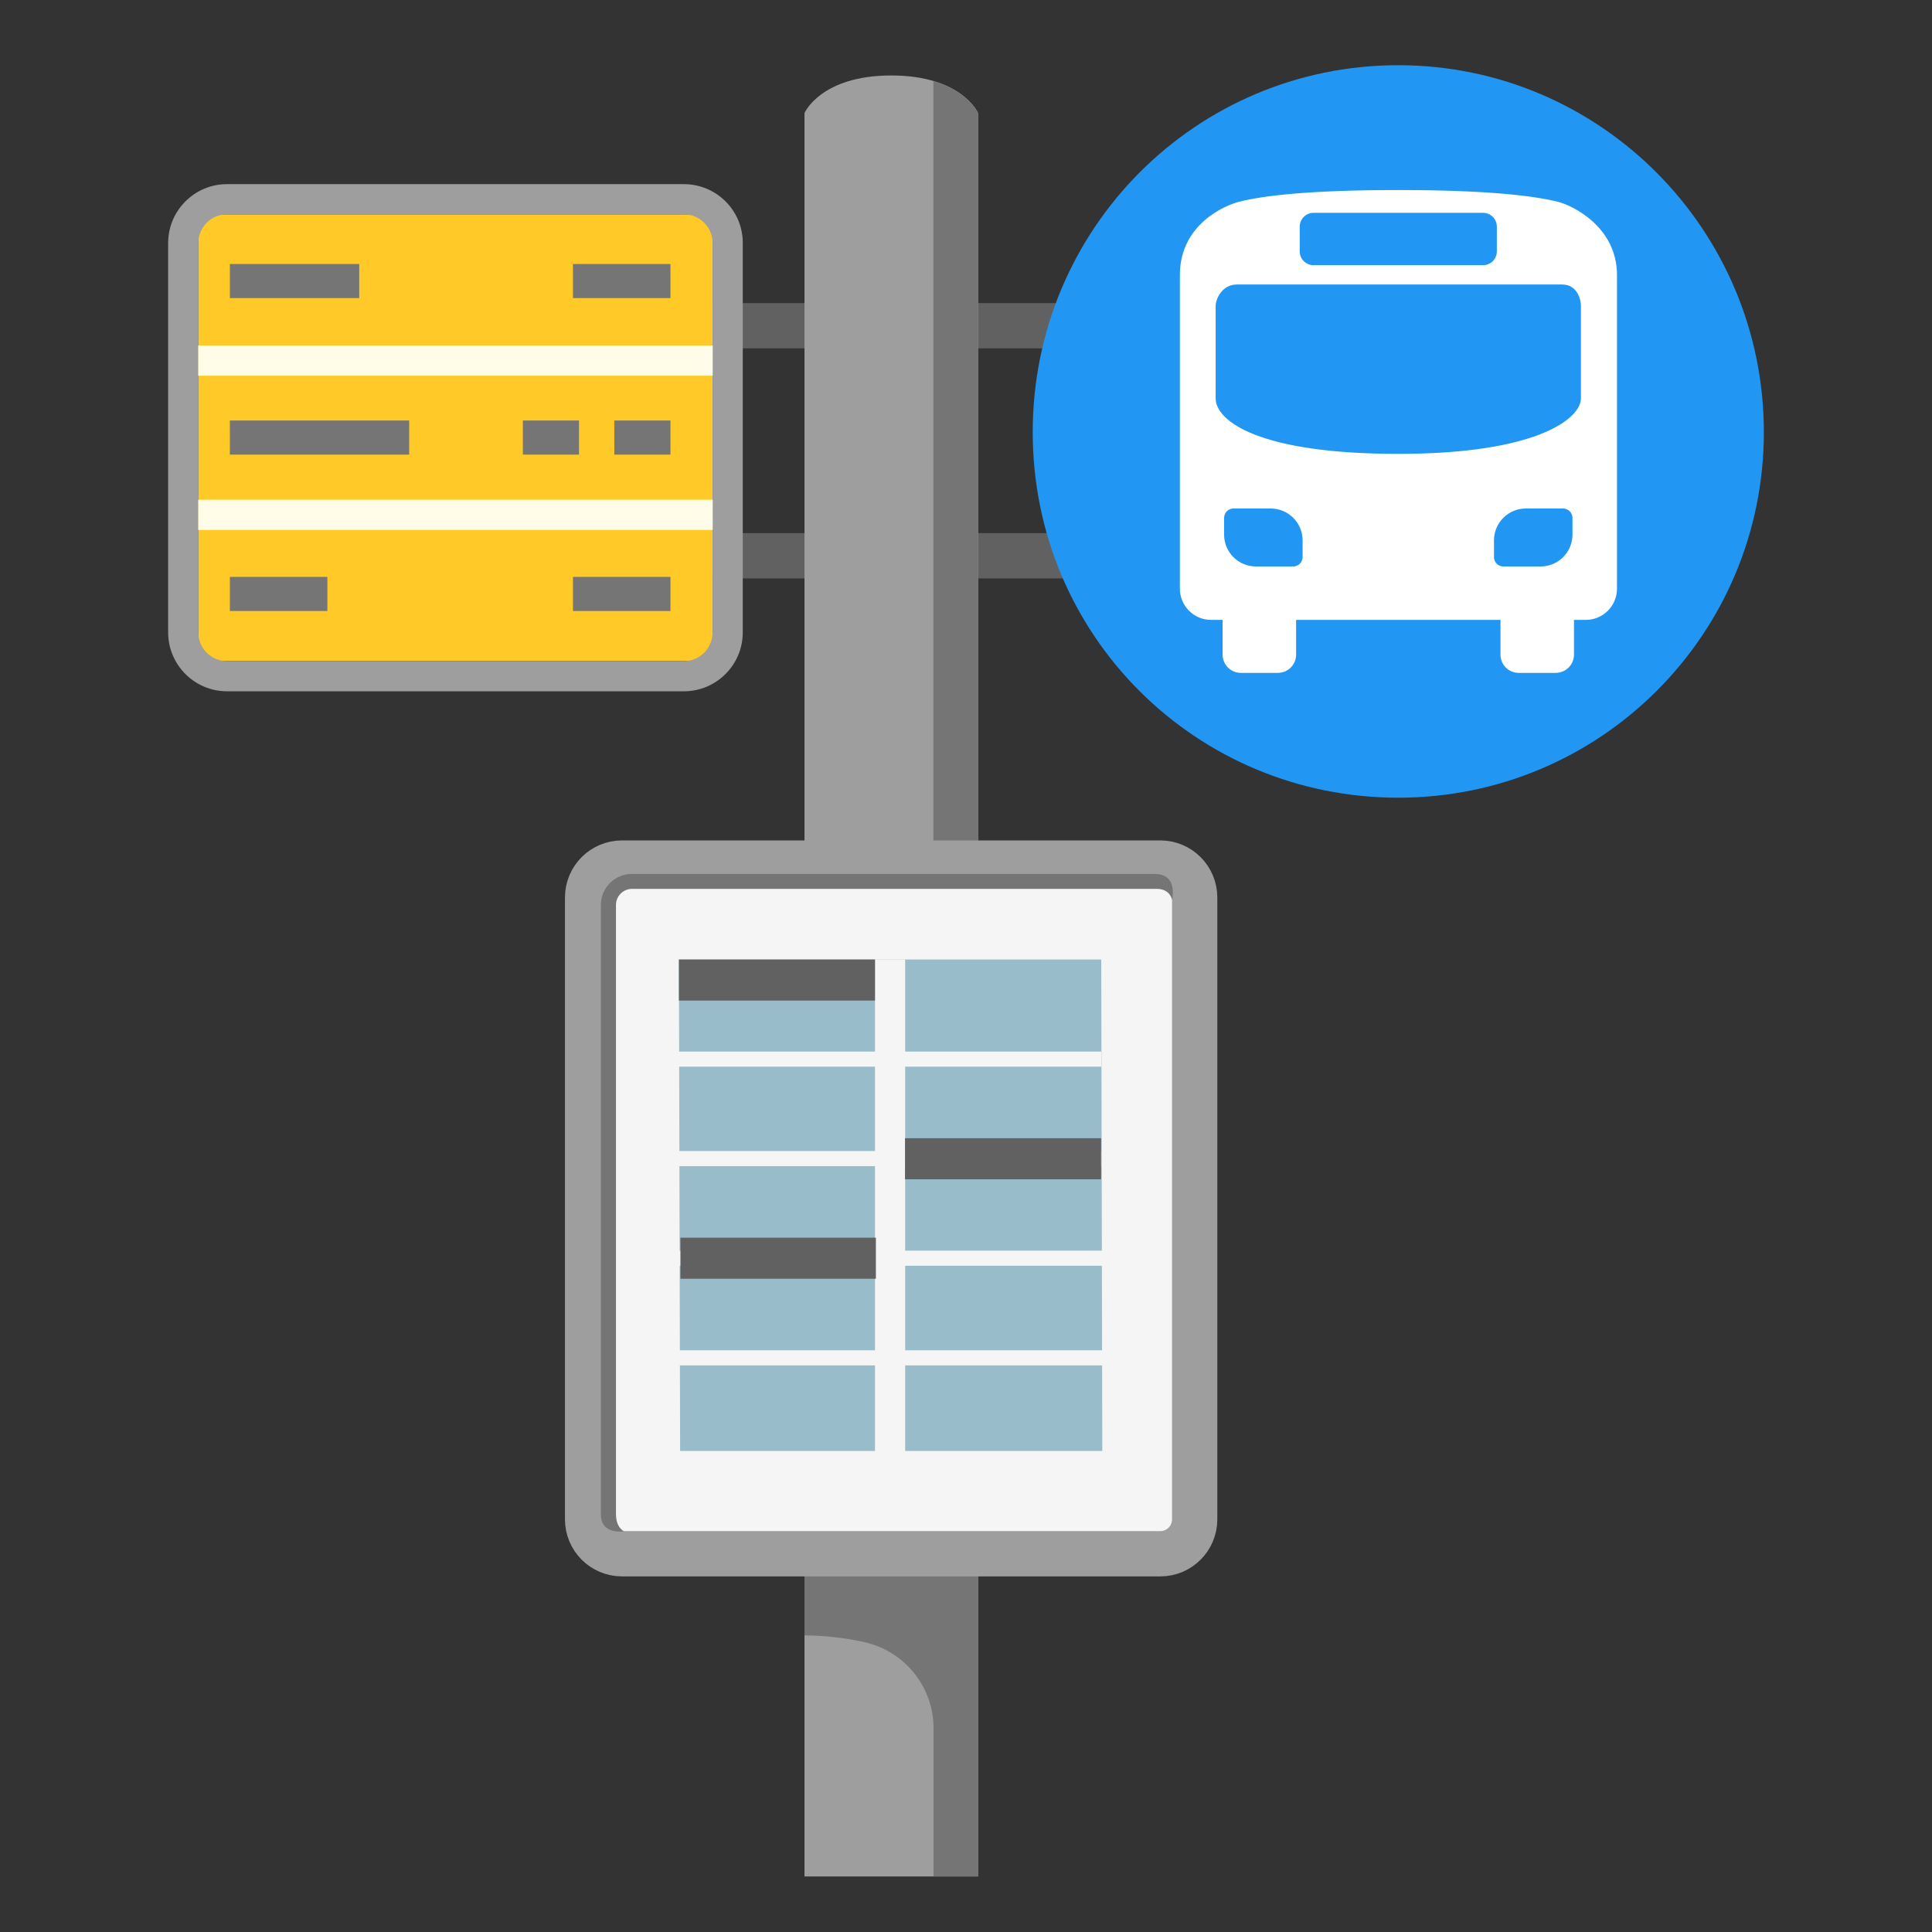 <?xml version="1.0" encoding="utf-8"?>
<!-- Generator: Adobe Illustrator 25.2.3, SVG Export Plug-In . SVG Version: 6.00 Build 0)  -->
<svg version="1.1" id="Layer_3" xmlns="http://www.w3.org/2000/svg" xmlns:xlink="http://www.w3.org/1999/xlink" x="0px" y="0px"
	 viewBox="0 0 128 128" style="enable-background:new 0 0 128 128;" xml:space="preserve">
<rect x="0" y="0" width="128" height="128" fill="#333333" stroke="none"/>
<g>
	<line style="fill:none;stroke:#616161;stroke-width:3;stroke-miterlimit:10;" x1="42.98" y1="21.58" x2="72.77" y2="21.58"/>
	<line style="fill:none;stroke:#616161;stroke-width:3;stroke-miterlimit:10;" x1="42.98" y1="36.82" x2="72.77" y2="36.82"/>
	<path style="fill:#9E9E9E;" d="M64.79,124.32H53.3V7.49c0,0,1.07-2.49,5.75-2.49s5.75,2.49,5.75,2.49V124.32z"/>
	<path style="fill:#757575;" d="M61.84,5.37v94.39H53.3v8.59c1.45,0.01,2.76,0.18,3.94,0.44c2.69,0.59,4.61,2.96,4.61,5.71v9.82
		h2.95v-11.67V99.76V7.49C64.79,7.49,64.17,6.06,61.84,5.37z"/>
	<path style="fill:#2196F3;" d="M92.64,4.32c-13.39,0-24.22,10.83-24.22,24.31s10.83,24.22,24.22,24.22s24.22-10.83,24.22-24.22
		S106.03,4.32,92.64,4.32z"/>
	<path style="fill:#FFFFFF;" d="M103.22,13.37c-1.52-0.38-4.55-0.78-10.57-0.78s-9.05,0.39-10.57,0.78
		c-0.9,0.23-3.91,1.48-3.91,4.85c0,3.37,0,20.78,0,20.78c0,1.14,0.92,2.07,2.07,2.07H81v2.3c0,0.67,0.54,1.21,1.21,1.21h2.45
		c0.67,0,1.21-0.54,1.21-1.21v-2.3h13.54v2.3c0,0.67,0.54,1.21,1.21,1.21h2.45c0.67,0,1.21-0.54,1.21-1.21v-2.3h0.78
		c1.14,0,2.07-0.92,2.07-2.07c0,0,0-17.55,0-20.78C107.13,14.99,104.12,13.59,103.22,13.37z M86.11,15.02
		c0-0.51,0.41-0.92,0.92-0.92h11.22c0.51,0,0.92,0.41,0.92,0.92v1.63c0,0.51-0.41,0.92-0.92,0.92H87.03c-0.51,0-0.92-0.41-0.92-0.92
		V15.02z M86.3,36.91c0,0.34-0.28,0.62-0.62,0.62h-2.47c-1.16,0-2.11-0.94-2.11-2.11v-1.11c0-0.34,0.28-0.62,0.62-0.62h2.47
		c1.16,0,2.11,0.94,2.11,2.11V36.91z M104.18,35.42c0,1.16-0.94,2.11-2.11,2.11H99.6c-0.34,0-0.62-0.28-0.62-0.62V35.8
		c0-1.16,0.94-2.11,2.11-2.11h2.47c0.34,0,0.62,0.28,0.62,0.62V35.42z M104.74,26.39c0,1.34-2.9,3.68-12.1,3.68
		c-9.21,0-12.1-2.17-12.1-3.68c0-1.51,0-6.14,0-6.14c0-0.4,0.4-1.4,1.4-1.4h21.56c1,0,1.24,1.01,1.24,1.4
		C104.74,20.25,104.74,25.05,104.74,26.39z"/>
	<g>
		<path style="fill:#F5F5F5;" d="M76.88,102.94H41.21c-1.26,0-2.28-1.02-2.28-2.28v-41.2c0-1.26,1.02-2.28,2.28-2.28h35.66
			c1.26,0,2.28,1.02,2.28,2.28v41.2C79.15,101.92,78.13,102.94,76.88,102.94z"/>
		<polygon style="opacity:0.8;fill:#82AEC0;" points="73.03,96.13 45.06,96.13 44.98,63.57 72.96,63.57 		"/>
		<line style="fill:none;stroke:#F5F5F5;stroke-width:2;stroke-miterlimit:10;" x1="58.97" y1="63.57" x2="58.97" y2="96.56"/>
		<rect x="44.98" y="63.57" style="fill:#616161;" width="12.99" height="2.72"/>
		<line style="fill:none;stroke:#F5F5F5;stroke-miterlimit:10;" x1="44.95" y1="89.96" x2="73.14" y2="89.96"/>
		<line style="fill:none;stroke:#F5F5F5;stroke-miterlimit:10;" x1="44.95" y1="83.36" x2="73.14" y2="83.36"/>
		<line style="fill:none;stroke:#F5F5F5;stroke-miterlimit:10;" x1="44.98" y1="76.76" x2="72.96" y2="76.76"/>
		<line style="fill:none;stroke:#F5F5F5;stroke-miterlimit:10;" x1="44.95" y1="70.17" x2="72.96" y2="70.17"/>
		<rect x="59.96" y="75.41" style="fill:#616161;" width="12.99" height="2.72"/>
		<rect x="45.08" y="82" style="fill:#616161;" width="12.95" height="2.72"/>
		<path style="fill:none;stroke:#9E9E9E;stroke-width:3;stroke-linecap:round;stroke-linejoin:round;stroke-miterlimit:10;" d="
			M76.88,102.94H41.21c-1.26,0-2.28-1.02-2.28-2.28v-41.2c0-1.26,1.02-2.28,2.28-2.28h35.66c1.26,0,2.28,1.02,2.28,2.28v41.2
			C79.15,101.92,78.13,102.94,76.88,102.94z"/>
		<path style="fill:#757575;" d="M41.36,101.46c-1.55,0.14-1.55-0.88-1.55-1.16V59.95c0-1.13,0.92-2.05,2.05-2.05h34.62
			c0.94,0,1.37,0.57,1.18,1.73c0,0-0.12-0.74-1.02-0.74H41.87c-0.58,0-1.06,0.48-1.06,1.06v40.36
			C40.81,101.25,41.36,101.46,41.36,101.46z"/>
	</g>
	<g>
		<rect x="13.13" y="14.2" style="fill:#FFCA28;" width="34.08" height="29.6"/>
		<g>
			<path style="fill:#9E9E9E;" d="M45.31,14.2c1.05,0,1.9,0.85,1.9,1.9v25.8c0,1.05-0.85,1.9-1.9,1.9H15.04
				c-1.05,0-1.9-0.85-1.9-1.9V16.1c0-1.05,0.85-1.9,1.9-1.9H45.31 M45.31,12.2H15.04c-2.15,0-3.9,1.75-3.9,3.9v25.8
				c0,2.15,1.75,3.9,3.9,3.9h30.27c2.15,0,3.9-1.75,3.9-3.9V16.1C49.22,13.95,47.46,12.2,45.31,12.2L45.31,12.2z"/>
		</g>
		<line style="fill:none;stroke:#FFFDE7;stroke-width:2;stroke-miterlimit:10;" x1="13.13" y1="23.89" x2="47.22" y2="23.89"/>
		<line style="fill:none;stroke:#FFFDE7;stroke-width:2;stroke-miterlimit:10;" x1="13.13" y1="34.11" x2="47.22" y2="34.11"/>
		<rect x="15.23" y="17.49" style="fill:#757575;" width="8.57" height="2.26"/>
		<rect x="15.23" y="38.22" style="fill:#757575;" width="6.46" height="2.26"/>
		<rect x="37.96" y="38.22" style="fill:#757575;" width="6.46" height="2.26"/>
		<rect x="37.96" y="17.49" style="fill:#757575;" width="6.46" height="2.26"/>
		<rect x="34.64" y="27.86" style="fill:#757575;" width="3.72" height="2.26"/>
		<rect x="40.7" y="27.86" style="fill:#757575;" width="3.72" height="2.26"/>
		<rect x="15.23" y="27.86" style="fill:#757575;" width="11.88" height="2.26"/>
	</g>
</g>
</svg>
